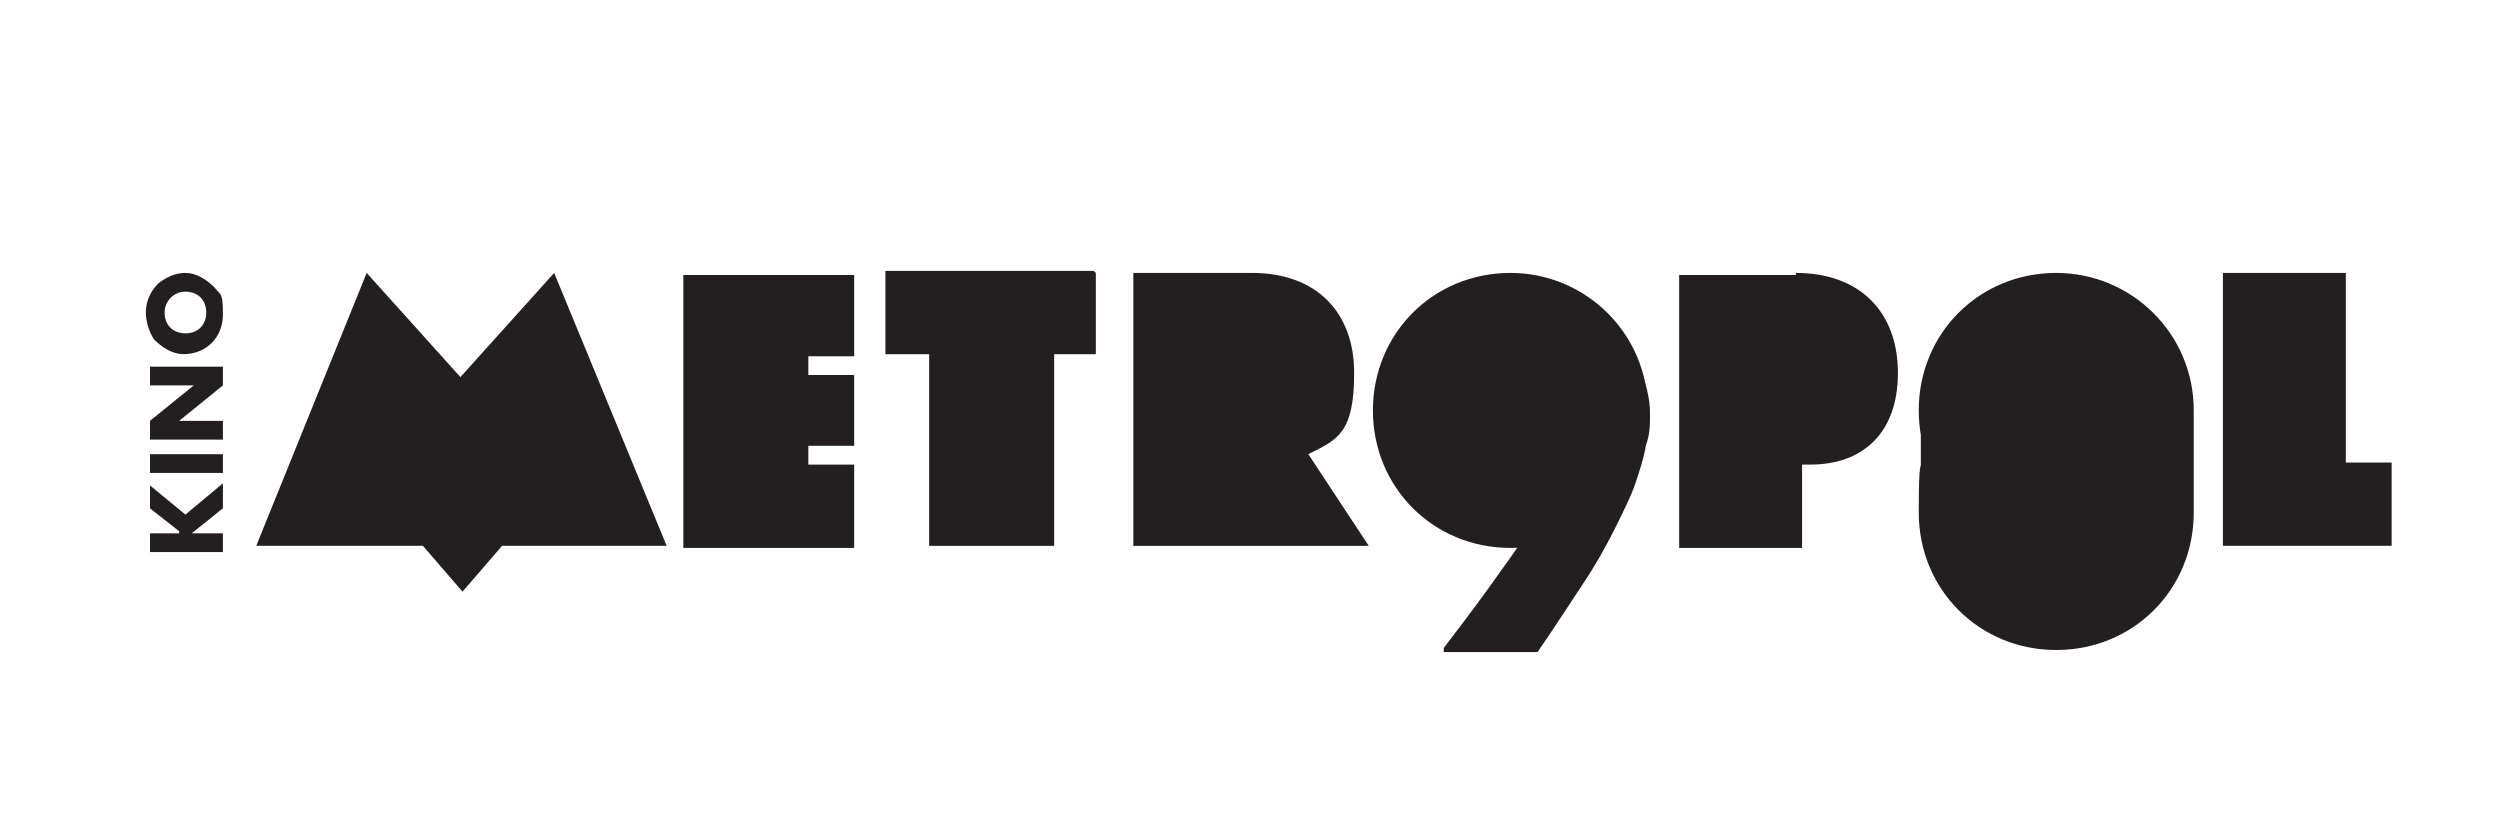 <?xml version="1.0" encoding="UTF-8"?>
<svg id="Layer_1" xmlns="http://www.w3.org/2000/svg" xmlns:serif="http://www.serif.com/" version="1.1" viewBox="0 0 120 40">
  <!-- Generator: Adobe Illustrator 29.0.0, SVG Export Plug-In . SVG Version: 2.1.0 Build 186)  -->
  <defs>
    <style>
      .st0 {
        fill: #231f20;
      }
    </style>
  </defs>
  <path class="st0" d="M7.9,15c0-.5.4-1,1-1s1,.4,1,1-.4,1-1,1-1-.4-1-1ZM7,15c0,.5.2,1,.4,1.3.4.4.9.7,1.4.7,1.1,0,1.9-.8,1.9-1.9s-.1-.9-.4-1.3c-.4-.4-.9-.7-1.4-.7s-.9.2-1.3.5c-.4.4-.6.9-.6,1.4ZM10.7,17.6v.9l-2.1,1.7h2.1v.9h-3.5v-.9l2.1-1.7h-2.1v-.9h3.5ZM10.7,21.8v.9h-3.5v-.9h3.5ZM52.6,13.1h0s0,0,0,0v3.9h0s0,0,0,0h-2v9.2h-6v-9.2h-2.1v-4h10ZM86.2,13.1c3.1,0,4.9,1.9,4.9,4.8s-1.7,4.4-4.2,4.4h-.4v4h-5.9v-13.1h5.6ZM41,13.1v4h-2.2v.9h2.2v3.4h-2.2v.9h2.2v4h-.5s-7.7,0-7.7,0v-13.1h0s8.2,0,8.2,0ZM60.1,13.1c3.1,0,4.9,1.9,4.9,4.8s-.8,3.2-2.2,3.9c0,0,0,0,0,0l2.9,4.4h-11.3v-13.1h5.7ZM112.6,13.1v9.1h2.2v4h0s-8.1,0-8.1,0v-13.1h5.9ZM98.7,13.1c3.6,0,6.6,2.9,6.6,6.6s-2.9,6.6-6.6,6.6-6.6-2.9-6.6-6.6,2.9-6.6,6.6-6.6ZM98.7,18c3.6,0,6.6,2.9,6.6,6.6s-2.9,6.6-6.6,6.6-6.6-2.9-6.6-6.6.2-1.7.5-2.4c1-2.4,3.3-4.1,6.1-4.1ZM72.5,13.1c3.6,0,6.6,2.9,6.6,6.6s-2.9,6.6-6.6,6.6-6.6-2.9-6.6-6.6,2.9-6.6,6.6-6.6ZM8.6,25.5l-1.4-1.1v-1.1l1.7,1.4,1.8-1.5v1.2l-1.5,1.2h1.5v.9h-3.5v-.9h1.4ZM12.3,26.2l5.3-13.1,4.5,5,4.5-5,5.4,13.1h-7.9l-1.9,2.2-1.9-2.2h-8ZM92.2,19.9,105.3,24.7h-13.1v-4.8h13.1v4.8Z"/>
  <path class="st0" d="M69.3,31.1c1-1.3,1.9-2.5,2.6-3.5.8-1.1,1.5-2.1,2-3.1.4-.7.7-1.4,1-2,.2-.6.4-1.1.5-1.5,0-.4.1-.8.1-1.1,0-.6-.1-1.1-.3-1.6-.2-.5-.5-.8-.9-1-.4-.2-.9-.3-1.4-.3s-1.1.1-1.5.4-.8.6-1.1,1c-.3.4-.4.9-.4,1.5s0,1,.3,1.3c.2.4.5.7.9.9.4.2,1,.3,1.6.3s.5,0,.7,0c.2,0,.5,0,.8-.2-.6.8-1.1,1.7-1.6,2.5-.5,0-.9.1-1.2.1-1,0-1.8-.2-2.7-.6-.8-.4-1.4-.9-1.8-1.6-.4-.7-.6-1.5-.6-2.3s.3-2,.8-2.9c.5-.9,1.3-1.6,2.4-2.1,1-.5,2.2-.7,3.6-.7s1.8.1,2.6.4c.8.2,1.5.6,2,1.1s.9,1.1,1.1,1.7c.2.7.4,1.3.4,2s0,1-.2,1.6c-.1.6-.3,1.2-.5,1.8-.2.6-.6,1.4-1,2.2-.4.8-.9,1.7-1.5,2.6-.6.9-1.3,2-2.2,3.3-.7,0-1.4,0-2.1,0h-2.4Z"/>
</svg>